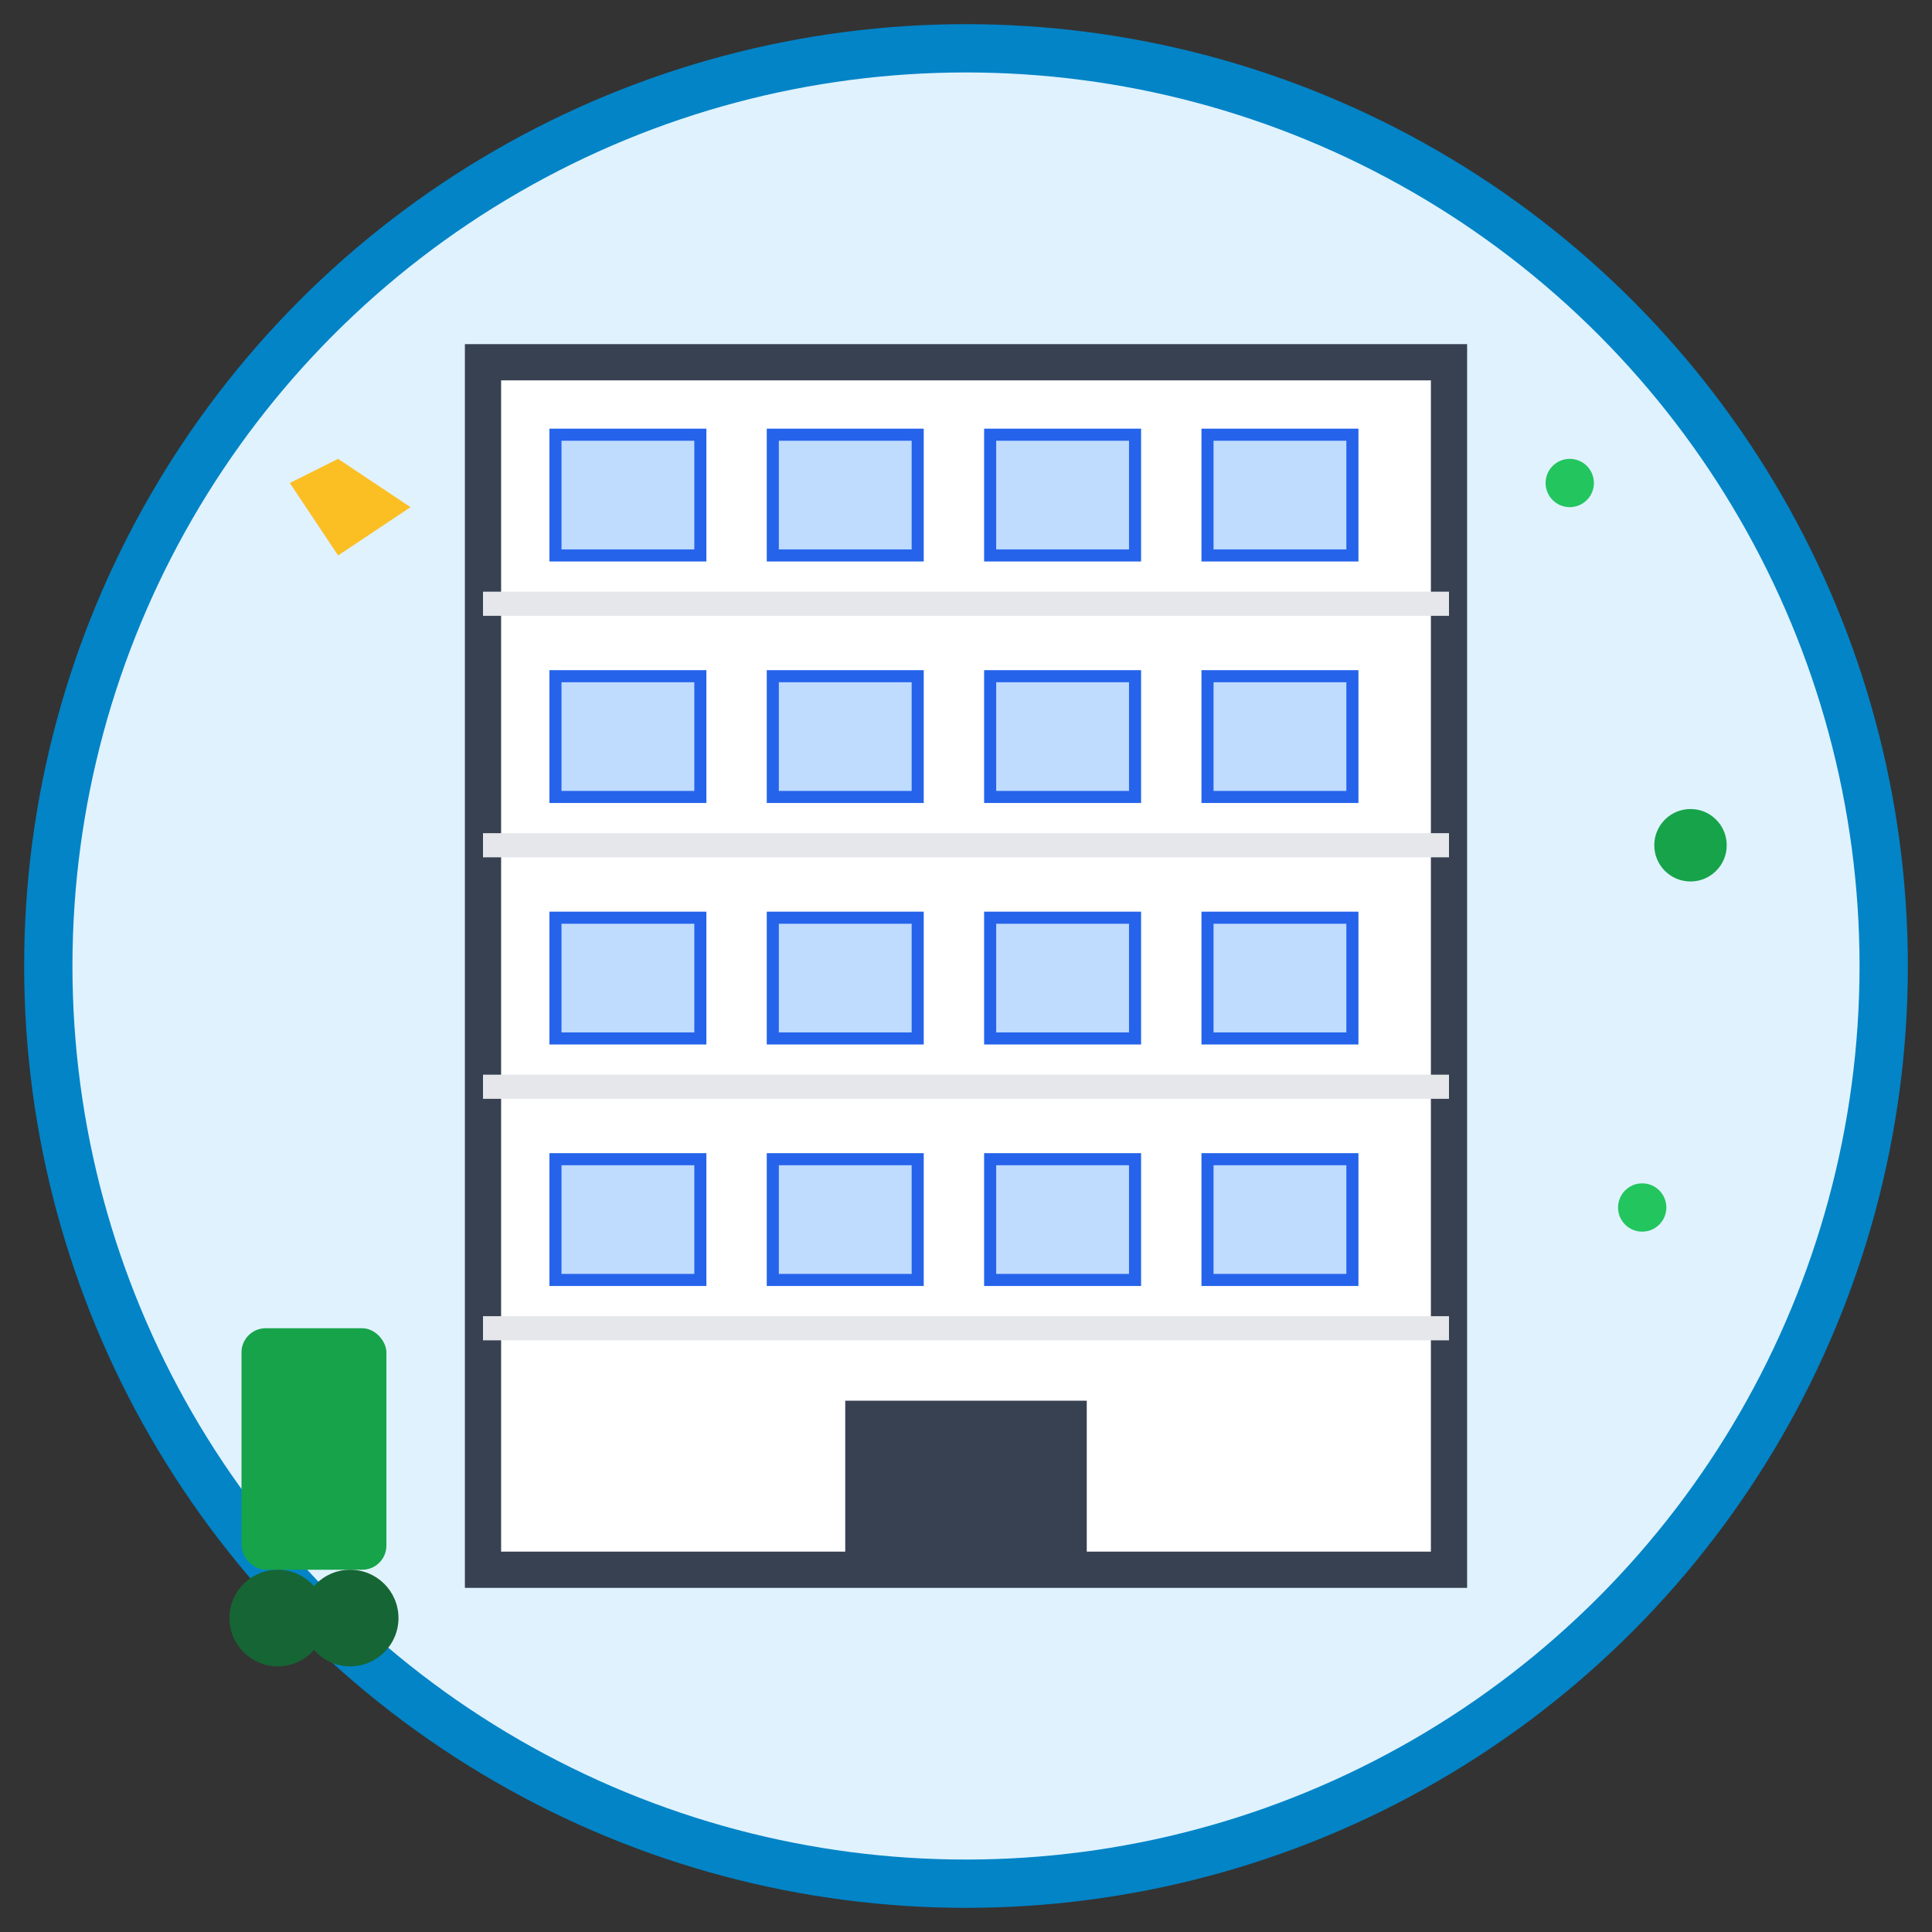 <svg width="80" height="80" viewBox="0 0 80 80" fill="none" xmlns="http://www.w3.org/2000/svg">
  <rect x="0" y="0" width="80" height="80" fill="#333333" stroke="none"/>
  <!-- Background circle -->
  <circle cx="40" cy="40" r="38" fill="#e0f2fe" stroke="#0284c7" stroke-width="2"/>
  
  <!-- Building outline -->
  <rect x="20" y="15" width="40" height="50" fill="#ffffff" stroke="#374151" stroke-width="1.5"/>
  
  <!-- Building floors -->
  <line x1="20" y1="25" x2="60" y2="25" stroke="#e5e7eb" stroke-width="1"/>
  <line x1="20" y1="35" x2="60" y2="35" stroke="#e5e7eb" stroke-width="1"/>
  <line x1="20" y1="45" x2="60" y2="45" stroke="#e5e7eb" stroke-width="1"/>
  <line x1="20" y1="55" x2="60" y2="55" stroke="#e5e7eb" stroke-width="1"/>
  
  <!-- Windows -->
  <rect x="23" y="18" width="6" height="5" fill="#bfdbfe" stroke="#2563eb" stroke-width="0.5"/>
  <rect x="32" y="18" width="6" height="5" fill="#bfdbfe" stroke="#2563eb" stroke-width="0.5"/>
  <rect x="41" y="18" width="6" height="5" fill="#bfdbfe" stroke="#2563eb" stroke-width="0.5"/>
  <rect x="50" y="18" width="6" height="5" fill="#bfdbfe" stroke="#2563eb" stroke-width="0.5"/>
  
  <rect x="23" y="28" width="6" height="5" fill="#bfdbfe" stroke="#2563eb" stroke-width="0.5"/>
  <rect x="32" y="28" width="6" height="5" fill="#bfdbfe" stroke="#2563eb" stroke-width="0.5"/>
  <rect x="41" y="28" width="6" height="5" fill="#bfdbfe" stroke="#2563eb" stroke-width="0.5"/>
  <rect x="50" y="28" width="6" height="5" fill="#bfdbfe" stroke="#2563eb" stroke-width="0.5"/>
  
  <rect x="23" y="38" width="6" height="5" fill="#bfdbfe" stroke="#2563eb" stroke-width="0.5"/>
  <rect x="32" y="38" width="6" height="5" fill="#bfdbfe" stroke="#2563eb" stroke-width="0.5"/>
  <rect x="41" y="38" width="6" height="5" fill="#bfdbfe" stroke="#2563eb" stroke-width="0.5"/>
  <rect x="50" y="38" width="6" height="5" fill="#bfdbfe" stroke="#2563eb" stroke-width="0.5"/>
  
  <rect x="23" y="48" width="6" height="5" fill="#bfdbfe" stroke="#2563eb" stroke-width="0.5"/>
  <rect x="32" y="48" width="6" height="5" fill="#bfdbfe" stroke="#2563eb" stroke-width="0.5"/>
  <rect x="41" y="48" width="6" height="5" fill="#bfdbfe" stroke="#2563eb" stroke-width="0.5"/>
  <rect x="50" y="48" width="6" height="5" fill="#bfdbfe" stroke="#2563eb" stroke-width="0.5"/>
  
  <!-- Entrance -->
  <rect x="35" y="58" width="10" height="7" fill="#374151"/>
  
  <!-- Cleaning equipment -->
  <rect x="10" y="55" width="6" height="10" rx="1" fill="#16a34a"/>
  <circle cx="11.5" cy="67" r="2" fill="#166534"/>
  <circle cx="14.5" cy="67" r="2" fill="#166534"/>
  
  <!-- Sparkles -->
  <circle cx="65" cy="20" r="1" fill="#22c55e"/>
  <circle cx="70" cy="35" r="1.5" fill="#16a34a"/>
  <circle cx="68" cy="50" r="1" fill="#22c55e"/>
  <path d="M12 20L14 23L17 21L14 19Z" fill="#fbbf24"/>
</svg>
